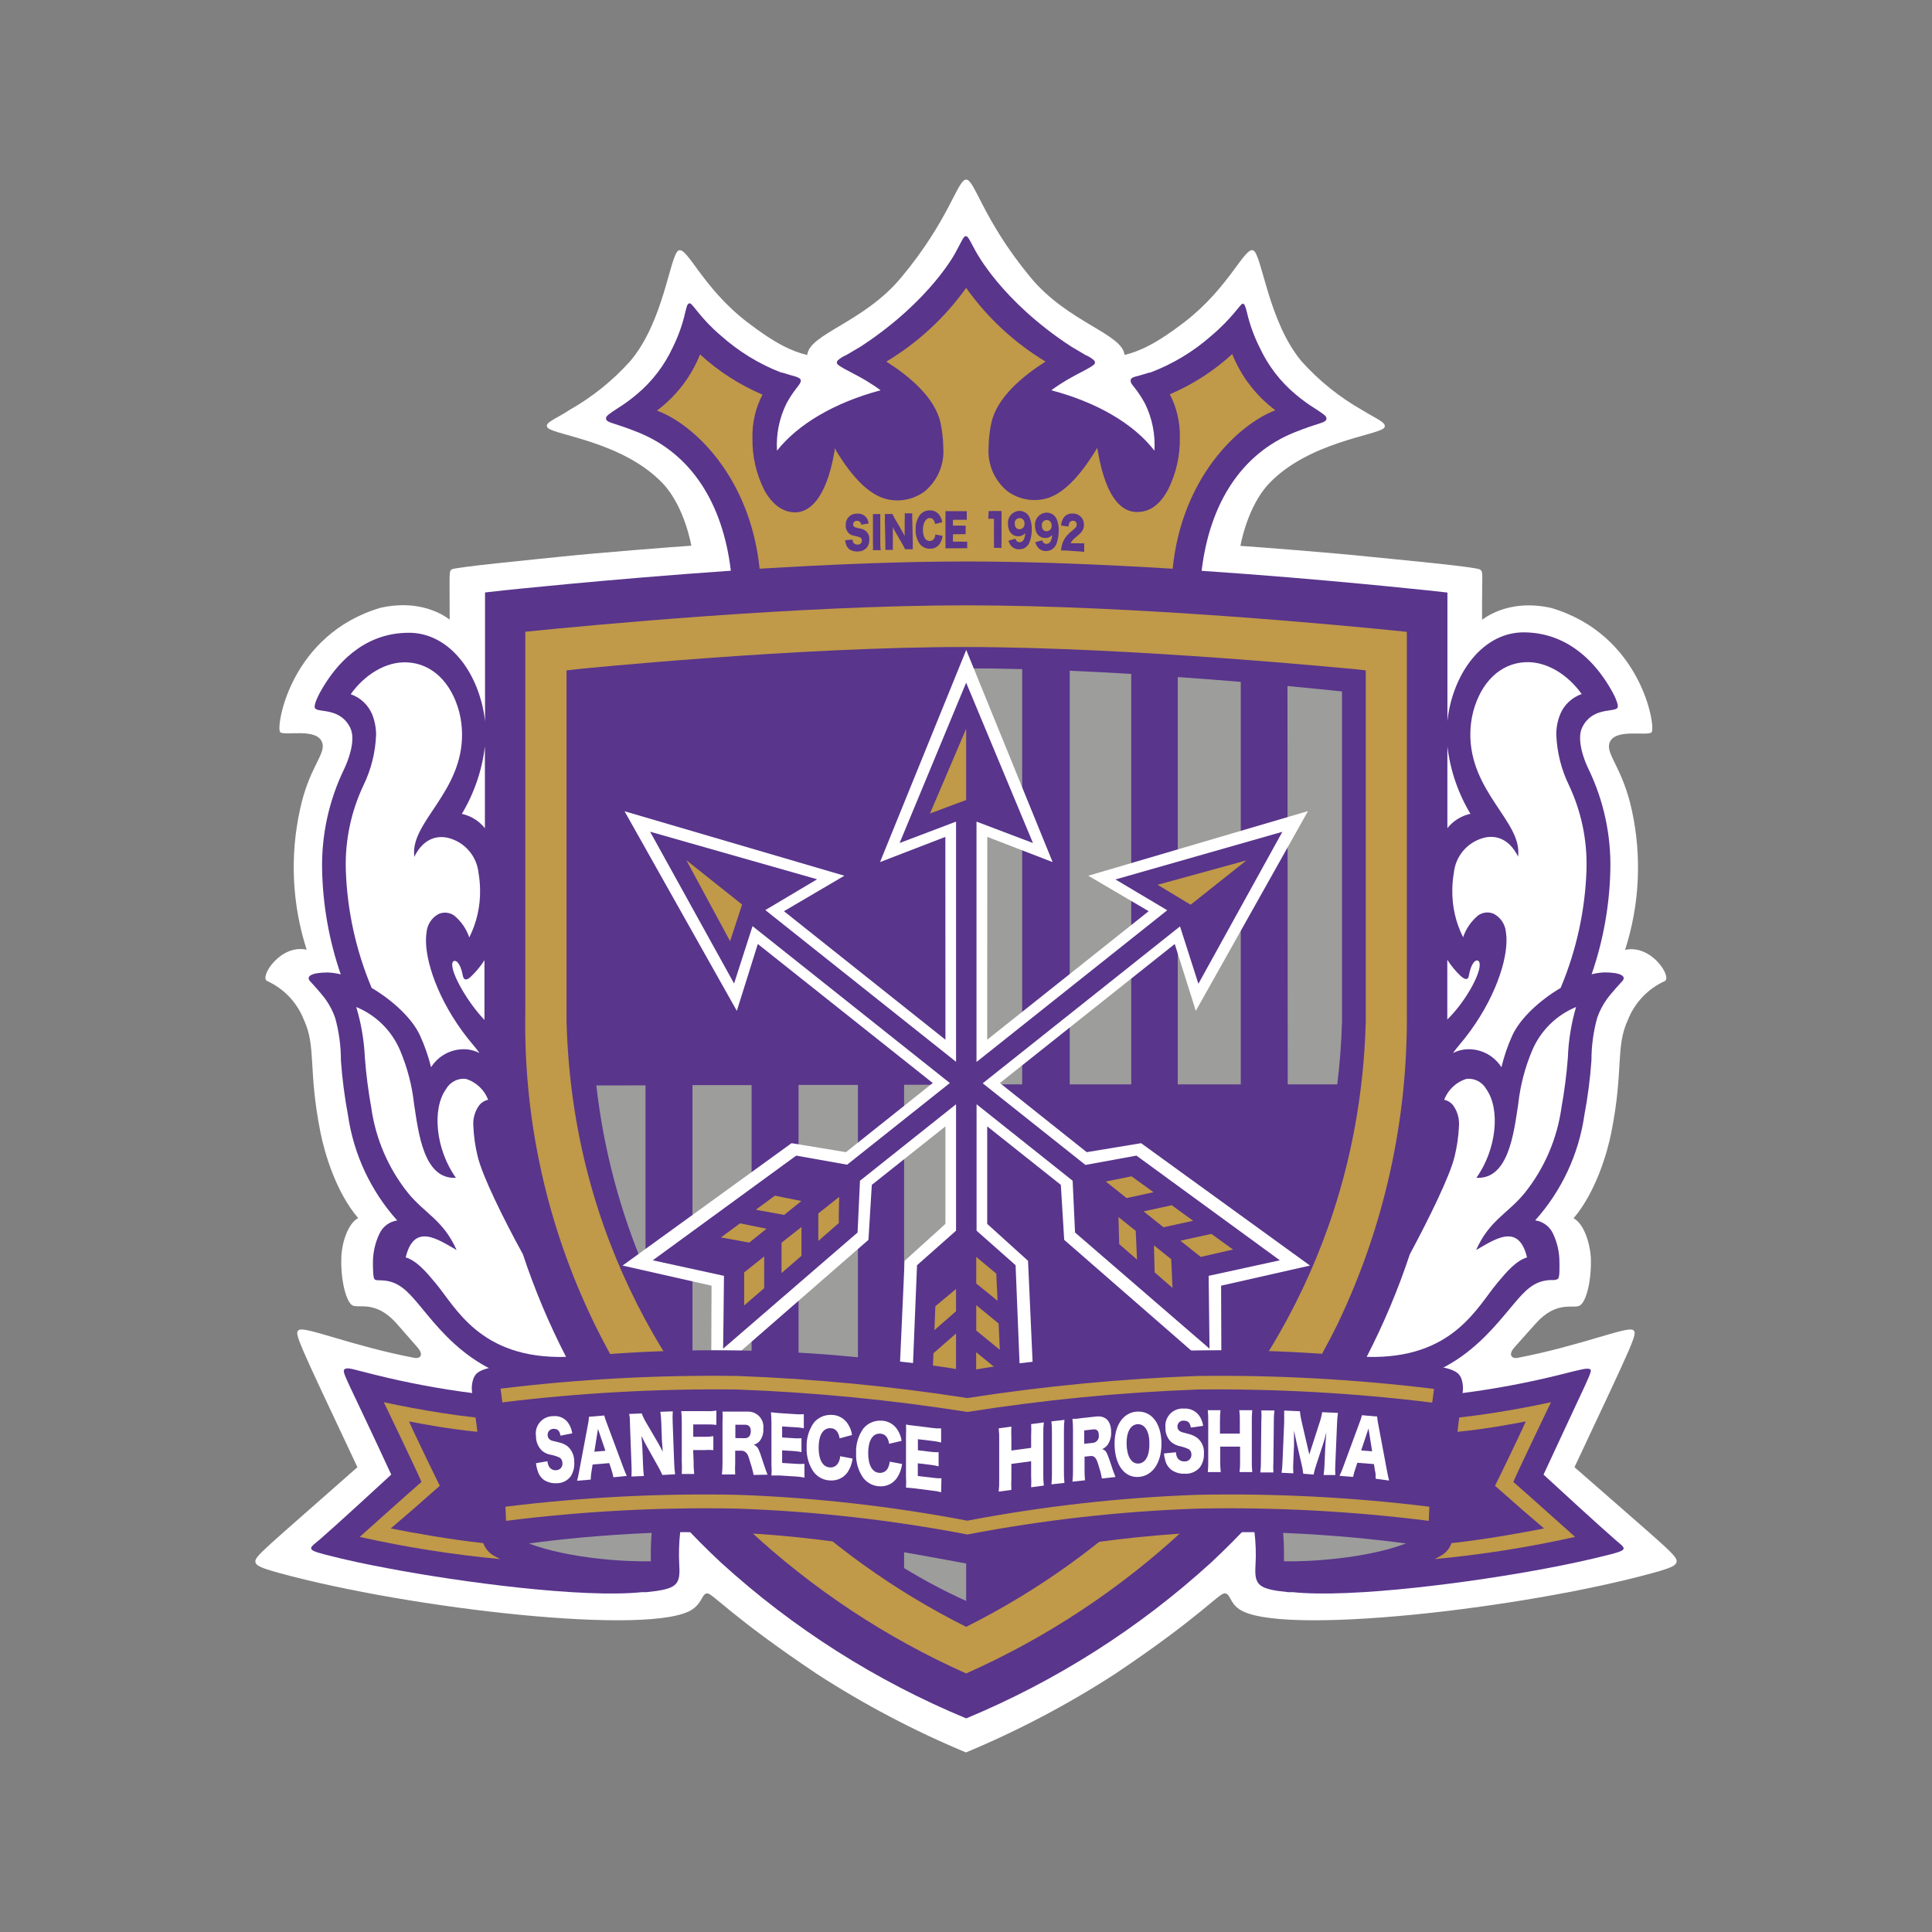 <?xml version="1.0" encoding="utf-8"?>
<!-- Generator: Adobe Illustrator 26.3.1, SVG Export Plug-In . SVG Version: 6.00 Build 0)  -->
<svg version="1.1" id="Layer_1" xmlns="http://www.w3.org/2000/svg" xmlns:xlink="http://www.w3.org/1999/xlink" x="0px" y="0px"
	 viewBox="0 0 167 167" style="enable-background:new 0 0 167 167;" xml:space="preserve">
<rect x="0" y="0" width="167" height="167" fill="#808080" stroke="none"/>
<style type="text/css">
	.st0{fill:#FFFFFF;}
	.st1{fill:#C09949;}
	.st2{fill:#164194;}
	.st3{fill:#E4003A;}
	.st4{fill:#D20A11;}
	.st5{fill:#03506B;}
	.st6{fill:#59358C;}
	.st7{fill:#9D9D9C;}
	.st8{fill-rule:evenodd;clip-rule:evenodd;fill:#FFFFFF;}
	.st9{fill-rule:evenodd;clip-rule:evenodd;fill:#1F211D;}
	.st10{fill-rule:evenodd;clip-rule:evenodd;fill:#BEB1AA;}
	.st11{fill-rule:evenodd;clip-rule:evenodd;fill:#B7183F;}
	.st12{fill:none;stroke:#000000;stroke-width:0.872;stroke-miterlimit:1.325;}
	.st13{fill:#2F3289;}
	.st14{fill:#B49242;}
	.st15{fill:#DC0960;}
	.st16{fill:#E4032E;}
	.st17{fill:#FFCC00;}
	.st18{fill:#A40931;}
	.st19{fill:#0D0802;}
	.st20{fill:#AA845A;}
	.st21{fill:#D51317;}
	.st22{fill:#F39200;}
	.st23{fill:#005D9F;}
	.st24{fill:#76B82A;}
	.st25{fill:#00A7E7;}
	.st26{fill:#FFED00;}
	.st27{fill:#D51130;}
	.st28{fill:#009FE3;}
	.st29{fill:#14387F;}
	.st30{fill:#F07E26;}
	.st31{fill:#003287;}
	.st32{fill:#C0AE72;}
	.st33{fill:#750069;}
	.st34{fill:#E6002D;}
	.st35{fill:#E84E0F;}
	.st36{fill:#0092AE;}
	.st37{fill:#0B2355;}
	.st38{fill:#D39E46;}
	.st39{fill:#27348B;}
	.st40{fill:#28348A;}
	.st41{fill:#3EA3DC;}
	.st42{fill:#C09C71;}
	.st43{fill:#C1AD76;}
	.st44{fill:#E73137;}
	.st45{fill:#009E59;}
	.st46{fill:#FFE100;}
	.st47{fill:#0078BF;}
	.st48{fill:#EA5599;}
	.st49{fill:#009DCC;}
</style>
<g id="layer1_00000145049519004267451280000004529667704289270431_" transform="translate(-64.87,-79.564)">
	<path id="path231974" class="st0" d="M148.383,95.087c0.746,0,1.447,3.476,5.558,8.445
		c3.23,3.909,7.96,4.879,8.132,6.714c1.283-0.313,2.723-0.947,5.222-2.872
		c3.849-2.984,5.162-6.505,5.908-6.162c0.746,0.343,1.291,6.17,4.193,9.609
		c1.504,1.669,3.267,3.085,5.222,4.193c1.201,0.746,2.238,1.119,1.887,1.544
		c-0.582,0.634-6.513,1.201-9.937,4.797c-1.902,1.999-2.477,5.394-2.477,5.394
		c1.283,0.082,7.96,0.597,11.19,0.94c2.238,0.231,9.236,0.873,9.534,1.112
		c0.298,0.239,0.142,0.276,0.164,4.334c0,0.045,2.119-1.88,5.968-1.022
		c7.759,2.283,9.042,10.153,8.699,10.728c-0.254,0.425-3.335-0.425-3.678,1.03
		c-0.224,0.947,1.164,2.156,1.94,5.647c0.894,4.029,0.698,8.224-0.567,12.153
		c2.283-0.507,4.096,2.38,3.424,2.701c-1.447,0.657-2.584,1.85-3.171,3.327
		c-1.112,2.395-0.351,4.305-1.455,9.81c-0.343,1.716-1.328,5.095-3.253,7.363
		c0.858,0.433,1.403,2.059,1.492,3.342c0.082,2.052-0.395,3.857-0.94,4.193
		c-0.545,0.336-1.992-0.492-3.827,1.567l-1.798,2.014
		c-0.686,0.746-0.172,1.029,0.201,0.955c5.498-1.052,9.489-2.768,10.019-2.41
		c0.41,0.276,0.209,0.634-5.065,11.854c8.102,7.11,8.952,7.684,8.818,8.206
		c-0.067,0.284-0.366,0.477-2.059,0.94c-11.243,3.089-32.34,5.506-35.742,3.126
		c-0.858-0.597-0.746-1.35-1.253-1.365c-0.507-0.016-2.059,1.992-9.474,6.96
		c-4.085,2.645-8.399,4.917-12.891,6.789c-4.492-1.872-8.806-4.144-12.891-6.789
		c-7.415-4.969-9.019-6.975-9.474-6.96c-0.455,0.016-0.395,0.746-1.253,1.365
		c-3.402,2.38-24.499-0.037-35.742-3.126c-1.693-0.463-1.992-0.656-2.059-0.94
		c-0.104-0.492,0.746-1.067,8.818-8.206c-5.274-11.19-5.476-11.578-5.065-11.854
		c0.53-0.358,4.521,1.358,10.019,2.41c0.373,0.075,0.888-0.187,0.201-0.955
		l-1.776-2.029c-1.835-2.059-3.312-1.253-3.827-1.567
		c-0.515-0.313-1.022-2.141-0.94-4.193c0.052-1.283,0.597-2.909,1.455-3.342
		c-1.925-2.238-2.909-5.647-3.253-7.363c-1.104-5.506-0.343-7.415-1.455-9.81
		c-0.587-1.477-1.723-2.67-3.171-3.327c-0.671-0.321,1.141-3.208,3.424-2.701
		c-1.265-3.929-1.461-8.123-0.567-12.153c0.746-3.491,2.163-4.7,1.94-5.647
		c-0.343-1.492-3.424-0.604-3.678-1.03c-0.343-0.574,0.94-8.445,8.699-10.728
		c3.879-0.858,5.968,1.067,5.968,1.022c0-4.058-0.075-4.133,0.164-4.334
		c0.239-0.201,7.318-0.88,9.534-1.112c3.253-0.343,9.93-0.858,11.19-0.94
		c0,0-0.574-3.394-2.477-5.394c-3.424-3.596-9.355-4.163-9.937-4.797
		c-0.38-0.425,0.686-0.746,1.887-1.544c1.955-1.108,3.718-2.523,5.222-4.193
		c2.939-3.424,3.454-9.191,4.193-9.586c0.739-0.395,2.059,3.193,5.908,6.162
		c2.499,1.925,3.939,2.559,5.222,2.872c0.172-1.843,4.901-2.812,8.132-6.714
		c4.155-4.976,4.857-8.452,5.603-8.452H148.383z"/>
	<path id="path231976" class="st6" d="M148.383,228.102c7.786-3.236,14.952-7.797,21.18-13.481
		c4.894-4.556,9.056-9.841,12.339-15.666h0.246
		c7.788,1.112,11.668-4.476,13.6-6.714c0.977-1.156,1.723-1.947,3.081-2.029
		c0.515,0,0.507,0,0.694-0.097s0.142-1.074,0.142-1.417
		c0.007-0.864-0.182-1.718-0.552-2.499c-0.287-0.62-0.868-1.053-1.544-1.149
		c2.283-2.546,3.763-5.71,4.252-9.094c0.294-1.564,0.498-3.143,0.612-4.73
		c-0.002-1.248,0.166-2.49,0.5-3.693c0.196-0.56,0.47-1.09,0.813-1.574
		c0.351-0.507,1.358-1.596,1.358-1.596c0.366-0.395-0.104-0.746-1.537-0.746
		c-0.378,0.014-0.753,0.069-1.119,0.164c1.01-2.921,1.557-5.982,1.619-9.072
		c0.061-2.992-0.583-5.957-1.88-8.654c-0.38-0.746-1.067-2.574-0.552-3.618
		c0.865-1.768,2.745-1.291,3.036-1.679c0.172-0.239-0.246-1.149-0.858-2.111
		c-0.828-1.306-3.066-4.409-7.236-4.424c-2.939,0-5.349,2.462-6.296,6.02
		c-0.14,0.539-0.24,1.087-0.298,1.641v-11.101l-1.679-0.186
		c-0.134,0-8.848-0.97-19.568-1.693c0.709-5.923,3.506-10.116,7.953-11.936
		c1.007-0.41,1.798-0.657,1.798-0.657c0.746-0.246,1.074-0.306,1.037-0.612
		c0-0.164-0.269-0.358-0.947-0.798c-0.604-0.376-1.18-0.794-1.723-1.253
		c-1.321-1.105-2.381-2.488-3.103-4.051c-0.485-0.962-0.853-1.979-1.097-3.029
		c-0.127-0.492-0.201-0.798-0.395-0.746c-0.194,0.052-0.91,1.268-2.678,2.76
		c-1.555,1.374-3.347,2.453-5.289,3.186h-0.075l-0.821,0.246
		c-0.515,0.127-0.798,0.201-0.798,0.433c0,0.231,0.127,0.351,0.343,0.627
		c0.34,0.433,0.642,0.895,0.903,1.38c0.619,1.262,0.899,2.663,0.813,4.066
		c-1.776-2.313-4.954-4.178-8.915-5.222c0.44-0.328,0.873-0.604,1.253-0.836
		c1.268-0.746,2.425-1.223,2.514-1.492c0.02-0.087-0.002-0.178-0.06-0.246
		c-0.219-0.2-0.471-0.359-0.746-0.47l-1.261-0.746
		c-6.073-3.976-8.206-8.206-8.251-8.251c-0.477-0.88-0.634-1.268-0.828-1.283
		c-0.194-0.015-0.351,0.403-0.828,1.283c0,0.037-2.178,4.275-8.251,8.251
		l-1.261,0.746c-0.275,0.111-0.527,0.27-0.746,0.47
		c-0.057,0.068-0.08,0.159-0.06,0.246c0.09,0.269,1.246,0.746,2.514,1.492
		c0.38,0.231,0.813,0.507,1.253,0.836c-3.961,1.059-7.139,2.924-8.952,5.222
		c-0.086-1.403,0.194-2.804,0.813-4.066c0.261-0.485,0.563-0.947,0.903-1.38
		c0.216-0.276,0.351-0.448,0.343-0.627c-0.007-0.179-0.283-0.306-0.798-0.433
		l-0.821-0.246h-0.075c-1.913-0.741-3.677-1.82-5.207-3.186
		c-1.768-1.492-2.447-2.783-2.686-2.798c-0.239-0.015-0.269,0.291-0.395,0.746
		c-0.238,1.062-0.604,2.092-1.089,3.066c-0.721,1.559-1.779,2.94-3.096,4.043
		c-0.543,0.459-1.119,0.878-1.723,1.253c-0.679,0.44-0.933,0.634-0.947,0.798
		c-0.037,0.306,0.306,0.366,1.037,0.612c0,0,0.791,0.246,1.798,0.657
		c4.476,1.828,7.244,6.02,7.953,11.936c-10.72,0.746-19.397,1.679-19.568,1.693
		l-1.679,0.187v11.146c-0.058-0.554-0.158-1.102-0.298-1.641
		c-0.947-3.559-3.357-6.035-6.296-6.02c-4.17,0-6.408,3.118-7.236,4.424
		c-0.612,0.962-1.03,1.873-0.858,2.111c0.291,0.388,2.171-0.09,3.036,1.679
		c0.515,1.044-0.172,2.835-0.552,3.618c-1.297,2.697-1.941,5.662-1.88,8.654
		c0.063,3.079,0.607,6.13,1.611,9.042c-0.366-0.095-0.741-0.15-1.119-0.164
		c-1.432,0-1.902,0.343-1.537,0.746c0,0,1.007,1.089,1.358,1.596
		c0.343,0.484,0.617,1.014,0.813,1.574c0.334,1.203,0.502,2.445,0.5,3.693
		c0.113,1.587,0.318,3.166,0.612,4.73c0.49,3.384,1.969,6.548,4.252,9.094
		c-0.681,0.101-1.264,0.543-1.544,1.171c-0.37,0.781-0.559,1.635-0.552,2.499
		c0,0.343,0,1.306,0.142,1.417c0.142,0.112,0.179,0.067,0.694,0.097
		c1.358,0.082,2.104,0.873,3.081,2.029c1.932,2.283,5.811,7.848,13.6,6.714
		h0.246c3.283,5.826,7.445,11.11,12.339,15.666
		c6.23,5.673,13.396,10.224,21.18,13.451L148.383,228.102z M106.785,144.085v7.072
		c-0.49-0.617-1.173-1.05-1.94-1.231h-0.06
		c1.071-1.784,1.752-3.775,1.999-5.841H106.785z M104.024,162.691
		c0.254-0.246,0.664,0.164,0.85,1.201c0.09,0.463,0.388,0.418,0.746,0.045
		c0.429-0.411,0.807-0.872,1.126-1.373v4.476c0,0.231,0,0.455,0,0.686
		c-1.596-1.664-3.126-4.469-2.723-5.036V162.691z M191.98,149.919h-0.06
		c-0.766,0.181-1.45,0.614-1.94,1.231v-7.065
		c0.248,2.064,0.929,4.052,1.999,5.834H191.98z M189.973,167.689
		c0-0.231,0-0.455,0-0.686v-4.476c0.319,0.501,0.698,0.962,1.126,1.373
		c0.395,0.373,0.694,0.418,0.746-0.045c0.186-1.037,0.597-1.447,0.85-1.201
		c0.448,0.604-1.044,3.409-2.723,5.036V167.689z"/>
	<path id="path231978" class="st1" d="M148.383,104.449c1.827,2.571,4.163,4.74,6.863,6.371
		c-1.932,1.223-4.23,3.096-4.692,5.334c-0.145,0.682-0.222,1.377-0.231,2.074
		c-0.108,1.447,0.493,2.857,1.611,3.782c0.946,0.7,2.154,0.943,3.297,0.664
		c1.395-0.343,2.812-1.693,4.334-4.148l0.149-0.269
		c0,0.119,0.037,0.216,0.037,0.224c0.746,4.424,2.238,5.349,3.402,5.341
		c1.164-0.007,1.992-0.671,2.678-1.925c0.696-1.388,1.047-2.924,1.022-4.476
		c0.036-1.311-0.262-2.61-0.865-3.775c1.982-0.846,3.805-2.021,5.394-3.476
		c0.773,1.931,2.064,3.611,3.73,4.857c-3.126,1.186-8.079,5.737-8.878,13.697
		c-5.834-0.358-12.153-0.627-17.852-0.627c-5.7,0-12.018,0.269-17.852,0.627
		c-0.828-7.982-5.752-12.533-8.878-13.667c1.666-1.245,2.957-2.926,3.73-4.857
		c1.588,1.455,3.412,2.631,5.394,3.476c-0.604,1.165-0.902,2.464-0.865,3.775
		c-0.025,1.553,0.326,3.088,1.022,4.476c0.686,1.253,1.611,1.925,2.678,1.925
		s2.656-0.918,3.402-5.341c0,0,0-0.104,0-0.224l0.149,0.269
		c1.492,2.454,2.939,3.805,4.334,4.148c1.143,0.279,2.351,0.036,3.297-0.664
		c1.128-0.931,1.729-2.354,1.611-3.812c-0.009-0.697-0.086-1.392-0.231-2.074
		c-0.463-2.238-2.76-4.111-4.692-5.334c2.713-1.627,5.063-3.796,6.901-6.371
		L148.383,104.449z"/>
	<path id="path231980" class="st6" d="M138.558,126.203c0.005,0.097,0.033,0.192,0.082,0.276
		c0.084,0.111,0.22,0.17,0.358,0.157c0.184,0.021,0.35-0.112,0.371-0.296
		c0.002-0.018,0.003-0.037,0.002-0.055c0.003-0.104-0.048-0.203-0.134-0.261
		c-0.151-0.056-0.305-0.101-0.463-0.134c-0.178-0.023-0.347-0.089-0.492-0.194
		c-0.214-0.187-0.327-0.463-0.306-0.746c-0.033-0.51,0.353-0.95,0.863-0.984
		c0.033-0.002,0.067-0.003,0.1-0.001c0.338-0.04,0.669,0.113,0.858,0.395
		c0.081,0.138,0.134,0.29,0.157,0.448l-0.642,0.112
		c-0.045-0.246-0.157-0.343-0.388-0.336c-0.169-0.004-0.309,0.129-0.313,0.298
		c-0,0.005-0,0.01,0,0.015c-0.003,0.099,0.052,0.19,0.142,0.231
		c0.137,0.052,0.28,0.09,0.425,0.112c0.178,0.023,0.347,0.09,0.492,0.194
		c0.233,0.175,0.362,0.455,0.343,0.746c0.015,0.25-0.056,0.498-0.201,0.701
		c-0.2,0.23-0.493,0.359-0.798,0.351c-0.237,0.019-0.474-0.035-0.679-0.157
		c-0.164-0.108-0.283-0.273-0.336-0.463c-0.037-0.114-0.062-0.231-0.075-0.351
		L138.558,126.203z"/>
	<path id="path231982" class="st6" d="M140.96,123.995c0,0.157,0,0.283,0,0.56v2.007
		c0.001,0.187,0.014,0.374,0.037,0.56h-0.671c0.013-0.184,0.013-0.368,0-0.552
		v-2.014c0-0.276,0-0.388,0-0.552L140.96,123.995z"/>
	<path id="path231984" class="st6" d="M142.84,125.465c0.09,0.157,0.149,0.276,0.231,0.433
		c-0.012-0.184-0.012-0.368,0-0.552v-0.85c0.014-0.186,0.014-0.373,0-0.56h0.656
		c-0.012,0.189-0.012,0.378,0,0.567l0.045,1.977c-0.009,0.186-0.009,0.373,0,0.56
		h-0.664c-0.074-0.158-0.156-0.313-0.246-0.463l-0.582-1.007
		c-0.088-0.143-0.165-0.293-0.231-0.448c0,0.164,0,0.373,0,0.552v0.836
		c-0.01,0.194-0.01,0.388,0,0.582h-0.649c0-0.142,0-0.306,0-0.582l-0.045-1.962
		c0.013-0.184,0.013-0.368,0-0.552h0.664c0.062,0.159,0.139,0.311,0.231,0.455
		L142.84,125.465z"/>
	<path id="path231986" class="st6" d="M145.697,124.86c-0.06-0.351-0.216-0.522-0.477-0.522
		c-0.261,0-0.574,0.366-0.574,1s0.224,0.992,0.589,0.992
		c0.167,0.003,0.321-0.09,0.395-0.239c0.057-0.1,0.087-0.213,0.09-0.328
		l0.627,0.119c-0.032,0.25-0.118,0.489-0.254,0.701
		c-0.19,0.27-0.505,0.425-0.836,0.41c-0.346,0.012-0.676-0.144-0.888-0.418
		c-0.248-0.364-0.371-0.799-0.351-1.238c-0.022-0.449,0.106-0.893,0.366-1.261
		c0.21-0.256,0.526-0.402,0.858-0.395c0.366-0.013,0.709,0.18,0.888,0.5
		c0.095,0.16,0.159,0.338,0.187,0.522L145.697,124.86z"/>
	<path id="path231988" class="st6" d="M148.472,126.957c-0.164-0.016-0.329-0.016-0.492,0h-0.947
		c-0.224,0-0.313,0-0.44,0c0.013-0.186,0.013-0.373,0-0.56v-2.096
		c0.012-0.184,0.012-0.368,0-0.552h1.395c0.149,0.009,0.299,0.009,0.448,0v0.746
		c-0.149-0.009-0.299-0.009-0.448,0h-0.746v0.5h0.649
		c0.149,0.012,0.299,0.012,0.448,0v0.746c-0.149-0.013-0.299-0.013-0.448,0h-0.649
		v0.642h0.746c0.161,0.014,0.324,0.014,0.485,0V126.957z"/>
	<path id="path231990" class="st6" d="M150.33,123.734c0.121,0.013,0.244,0.013,0.366,0h0.38
		c0.122,0.01,0.244,0.01,0.366,0c0,0.201,0,0.366,0,0.612v1.999
		c-0.012,0.191-0.012,0.383,0,0.574h-0.656c0.013-0.191,0.013-0.383,0-0.574v-1.94
		h-0.127h-0.366L150.33,123.734z"/>
	<path id="path231992" class="st6" d="M152.643,126.129c0.018,0.058,0.043,0.113,0.075,0.164
		c0.066,0.091,0.172,0.144,0.283,0.142c0.17-0.004,0.32-0.11,0.38-0.269
		c0.071-0.165,0.106-0.343,0.104-0.522c-0.145,0.179-0.366,0.281-0.597,0.276
		c-0.537,0-0.888-0.41-0.888-1.052c-0.066-0.561,0.335-1.069,0.896-1.135
		c0.035-0.004,0.069-0.006,0.104-0.007c0.376-0.001,0.716,0.222,0.865,0.567
		c0.135,0.326,0.199,0.677,0.187,1.03c0.007,0.363-0.051,0.724-0.172,1.067
		c-0.087,0.253-0.269,0.462-0.507,0.582c-0.129,0.048-0.265,0.073-0.403,0.075
		c-0.263,0.009-0.516-0.098-0.694-0.291c-0.108-0.134-0.187-0.289-0.231-0.455
		L152.643,126.129z M153.426,124.83c0.031-0.233-0.133-0.447-0.365-0.478
		c-0.233-0.031-0.447,0.132-0.478,0.365c-0.005,0.037-0.005,0.075,0,0.112
		c0,0.291,0.164,0.485,0.41,0.485c0.243-0.003,0.438-0.202,0.435-0.445
		C153.428,124.857,153.427,124.844,153.426,124.83z"/>
	<path id="path231994" class="st6" d="M154.963,126.263c0.011,0.061,0.034,0.119,0.067,0.172
		c0.066,0.091,0.172,0.144,0.284,0.142c0.171,0.002,0.326-0.102,0.388-0.261
		c0.071-0.163,0.109-0.338,0.112-0.515c-0.144,0.184-0.372,0.283-0.604,0.261
		c-0.537,0-0.88-0.425-0.873-1.067c-0.049-0.566,0.37-1.066,0.936-1.115
		c0.029-0.002,0.057-0.004,0.086-0.004c0.377,0.003,0.716,0.232,0.858,0.582
		c0.13,0.327,0.186,0.678,0.164,1.03c-0.001,0.364-0.064,0.724-0.186,1.067
		c-0.092,0.251-0.28,0.455-0.522,0.567c-0.129,0.048-0.265,0.073-0.403,0.075
		c-0.264,0.002-0.515-0.113-0.686-0.313c-0.106-0.134-0.182-0.289-0.224-0.455
		L154.963,126.263z M155.768,124.995c0.031-0.233-0.133-0.447-0.365-0.478
		c-0.233-0.031-0.447,0.133-0.478,0.365c-0.005,0.037-0.005,0.075,0,0.112
		c0,0.291,0.149,0.485,0.395,0.492c0.243,0.006,0.445-0.186,0.451-0.429
		C155.772,125.036,155.771,125.015,155.768,124.995z"/>
	<path id="path231996" class="st6" d="M157.044,127.151c-0.152-0.008-0.303-0.008-0.455,0
		c0.009-0.151,0.031-0.301,0.067-0.448c0.074-0.31,0.222-0.597,0.433-0.836
		c0.16-0.181,0.338-0.346,0.53-0.492c0.261-0.209,0.321-0.306,0.321-0.485
		c0.004-0.169-0.129-0.309-0.298-0.314c-0.008-0-0.015-0-0.023,0
		c-0.132-0.012-0.257,0.059-0.313,0.179c-0.045,0.101-0.07,0.21-0.075,0.321
		l-0.642-0.082c0.012-0.239,0.087-0.47,0.216-0.671
		c0.18-0.258,0.486-0.398,0.798-0.366c0.36-0.013,0.695,0.185,0.858,0.507
		c0.069,0.139,0.105,0.292,0.104,0.448c0.009,0.262-0.091,0.516-0.276,0.701
		c-0.136,0.14-0.281,0.272-0.433,0.395c-0.188,0.133-0.342,0.31-0.448,0.515
		h0.701c0.159,0.012,0.319,0.012,0.477,0v0.746
		c-0.168-0.024-0.338-0.039-0.507-0.045L157.044,127.151z"/>
	<path id="path231998" class="st0" d="M94.759,154.686c0.108,3.533,0.867,7.015,2.238,10.273
		c1.805,1.067,3.499,2.626,4.178,4.111c0.404,0.883,0.724,1.802,0.955,2.745
		c0.683-1.081,1.922-1.677,3.193-1.537c0.345,0.047,0.68,0.15,0.992,0.306
		c-0.179-0.246-0.358-0.477-0.537-0.686c-2.745-3.223-4.073-6.834-4.088-9.012
		c-0.003-0.25,0.014-0.499,0.052-0.746c0.06-0.667,0.453-1.259,1.044-1.574
		c0.444-0.193,0.956-0.139,1.35,0.142c0.599,0.497,1.049,1.15,1.298,1.887
		c0.636-1.268,0.956-2.67,0.933-4.088c-0.004-0.5-0.049-0.999-0.134-1.492
		c-0.146-1.404-1.124-2.582-2.477-2.984c-0.962-0.291-2.238-0.104-3.081,1.604
		v-0.119c-0.313-2.917,4.215-5.506,4.133-10.579
		c-0.01-0.622-0.092-1.24-0.246-1.843c-0.686-2.566-2.35-4.163-4.476-4.275
		c-1.873-0.104-3.73,1.097-4.901,2.753c0.834,0.288,1.507,0.917,1.85,1.731
		c0.231,0.574,0.348,1.187,0.343,1.805c-0.061,1.504-0.431,2.98-1.089,4.334
		c-1.07,2.262-1.594,4.743-1.529,7.244L94.759,154.686z"/>
	<path id="path232000" class="st0" d="M106.158,179.514c-0.21-0.856-0.335-1.73-0.373-2.611
		c-0.049-0.628,0.122-1.253,0.485-1.768c0.193-0.259,0.474-0.44,0.791-0.507
		c-0.329-0.876-1.05-1.547-1.947-1.813c-0.692-0.062-1.355,0.289-1.693,0.895
		c-1.231,1.723-0.888,5.222,0.858,7.662c-2.798,0.157-3.238-3.917-3.618-6.378
		c-0.176-1.603-0.585-3.171-1.216-4.655c-0.723-1.691-2.081-3.031-3.782-3.73
		c0.431,1.428,0.681,2.904,0.746,4.394c0.112,1.441,0.296,2.875,0.552,4.297
		c0.377,2.706,1.477,5.26,3.186,7.393c1.447,1.776,3.036,2.328,4.193,4.924
		c-1.604-0.91-3.67-2.402-4.402,0.634c0.933,0.283,1.746,1.223,2.529,2.163
		c1.776,2.089,3.842,6.647,11.332,6.438c-1.472-2.855-2.719-5.821-3.73-8.87
		c-1.723-3.141-3.529-6.819-3.909-8.467V179.514z"/>
	<path id="path232002" class="st0" d="M202.007,154.686c-0.108,3.533-0.867,7.015-2.238,10.273
		c-1.805,1.067-3.499,2.626-4.178,4.111c-0.399,0.883-0.714,1.803-0.94,2.745
		c-0.683-1.081-1.922-1.677-3.193-1.537c-0.345,0.047-0.68,0.15-0.992,0.306
		c0.179-0.246,0.358-0.477,0.537-0.686c2.745-3.223,4.073-6.834,4.088-9.012
		c0.003-0.25-0.014-0.499-0.052-0.746c-0.057-0.674-0.453-1.273-1.052-1.589
		c-0.444-0.193-0.956-0.139-1.35,0.142c-0.599,0.497-1.049,1.15-1.298,1.887
		c-0.636-1.268-0.956-2.67-0.933-4.088c0.004-0.5,0.049-0.999,0.134-1.492
		c0.146-1.404,1.124-2.582,2.477-2.984c0.962-0.291,2.238-0.104,3.081,1.604
		v-0.119c0.313-2.917-4.215-5.506-4.133-10.579
		c0.01-0.622,0.092-1.24,0.246-1.843c0.686-2.566,2.35-4.163,4.476-4.275
		c1.872-0.104,3.73,1.097,4.901,2.753c-0.834,0.288-1.507,0.917-1.85,1.731
		c-0.235,0.573-0.351,1.187-0.343,1.805c0.061,1.504,0.431,2.98,1.089,4.334
		c1.07,2.267,1.591,4.753,1.522,7.259V154.686z"/>
	<path id="path232004" class="st0" d="M190.608,179.514c0.21-0.856,0.335-1.73,0.373-2.611
		c0.049-0.628-0.122-1.253-0.485-1.768c-0.193-0.259-0.474-0.44-0.791-0.507
		c0.329-0.876,1.05-1.547,1.947-1.813c0.692-0.062,1.355,0.289,1.693,0.895
		c1.231,1.723,0.888,5.222-0.858,7.662c2.798,0.157,3.238-3.917,3.618-6.378
		c0.176-1.603,0.585-3.171,1.216-4.655c0.723-1.691,2.081-3.031,3.782-3.73
		c-0.418,1.43-0.656,2.906-0.709,4.394c-0.112,1.441-0.296,2.875-0.552,4.297
		c-0.377,2.706-1.477,5.26-3.186,7.393c-1.447,1.776-3.036,2.328-4.193,4.924
		c1.604-0.91,3.67-2.402,4.402,0.634c-0.933,0.283-1.746,1.223-2.529,2.163
		c-1.776,2.089-3.842,6.647-11.332,6.438c1.472-2.855,2.719-5.821,3.73-8.87
		c1.686-3.141,3.491-6.819,3.872-8.467L190.608,179.514z"/>
	<path id="path232006" class="st1" d="M148.383,131.888c-14.458,0-32.579,1.723-38.107,2.283
		v32.825c-0.305,16.997,6.718,33.304,19.277,44.761
		c5.546,5.164,11.908,9.374,18.83,12.459c6.919-3.076,13.282-7.275,18.83-12.429
		c5.467-5.042,9.959-11.048,13.249-17.718c4.054-8.441,6.111-17.702,6.013-27.066
		v-32.825c-5.513-0.567-23.634-2.29-38.092-2.29H148.383z"/>
	<path id="path232008" class="st6" d="M182.021,137.408c-0.186,0-19.128-1.902-33.638-1.917
		c-14.51-0.016-33.452,1.895-33.638,1.917l-0.903,0.104v30.378
		c0.522,19.247,9.87,32.437,17.621,40.113
		c4.953,4.939,10.665,9.052,16.92,12.183c6.255-3.131,11.967-7.244,16.92-12.183
		c7.751-7.677,17.099-20.889,17.621-40.113v-30.378L182.021,137.408z"/>
	<path id="path232010" class="st7" d="M176.18,173.299h4.282
		c0.216-1.753,0.358-3.566,0.41-5.438v-28.528
		c-0.947-0.104-2.589-0.269-4.715-0.47L176.18,173.299z"/>
	<path id="path232012" class="st7" d="M166.675,138.087v35.212h5.446v-34.794
		C170.435,138.363,168.6,138.222,166.675,138.087z"/>
	<path id="path232014" class="st7" d="M116.416,173.389c0.624,5.524,2.057,10.925,4.252,16.032
		v-16.039L116.416,173.389z"/>
	<path id="path232016" class="st7" d="M139.028,173.344h-5.133v34.802
		c1.629,1.506,3.343,2.918,5.133,4.23V173.344z"/>
	<path id="path232018" class="st7" d="M157.335,173.299h5.319v-35.481
		c-1.746-0.104-3.536-0.201-5.319-0.276V173.299z"/>
	<path id="path232020" class="st7" d="M124.727,197.179c1.525,2.399,3.233,4.676,5.11,6.811
		v-30.632h-5.11V197.179z"/>
	<path id="path232022" class="st7" d="M148.383,173.299h4.842v-35.898
		c-1.619-0.045-3.29-0.067-4.842-0.067V173.299z"/>
	<path id="path232024" class="st7" d="M148.383,173.329h-5.364v41.777
		c1.727,1.058,3.518,2.007,5.364,2.842V173.329z"/>
	<polygon id="polygon232026" class="st0" points="158.939,155.261 164.161,158.327 150.203,169.435 
		150.211,151.904 155.858,154.082 148.39,135.745 140.938,154.082 146.585,151.904 
		146.592,169.435 132.634,158.327 137.856,155.261 118.855,149.688 128.561,166.943 
		130.374,161.162 145.496,173.18 137.991,179.156 133.291,178.38 118.684,188.958 
		126.375,190.697 126.345,198.582 139.938,186.735 140.229,181.983 146.592,176.925 
		146.592,185.355 143.064,188.548 142.251,206.557 148.398,201.626 154.545,206.557 
		153.732,188.548 150.203,185.355 150.203,176.925 156.567,181.983 156.858,186.735 
		170.45,198.582 170.42,190.697 178.104,188.958 163.505,178.38 158.805,179.156 
		151.3,173.18 166.414,161.162 168.234,166.943 177.933,149.673 	"/>
	<path id="path232028" class="st6" d="M163.102,179.454l-4.409,0.806l-8.878-7.057l17.054-13.563
		l1.589,4.961l7.259-13.137l-14.428,4.118l4.476,2.663l-16.487,13.115v-20.777
		l4.879,1.85l-5.774-13.861l-5.752,13.861l4.879-1.85v20.762l-16.487-13.115
		l4.476-2.663l-14.435-4.111l7.259,13.122l1.596-4.961l17.054,13.563l-8.878,7.057
		l-4.402-0.783l-12.399,9.049l6.155,1.343c0,1.059-0.075,6.296-0.075,6.296
		l11.623-10.041l0.209-4.476l8.303-6.61v10.929l-3.372,2.984l-0.627,15.346
		l4.886-3.984l4.879,3.984l-0.619-15.346l-3.372-2.984v-10.929l8.303,6.61
		l0.209,4.476l11.623,10.041c0,0-0.067-5.222-0.075-6.296l6.155-1.343
		L163.102,179.454z"/>
	<path id="path232030" class="st1" d="M148.383,142.556c-0.836,1.984-2.365,5.521-3.126,7.326
		c1.276-0.485,3.044-1.134,3.126-1.164V142.556z"/>
	<path id="path232032" class="st1" d="M145.555,196.538c-0.06,1.559-0.119,2.984-0.157,3.939
		l2.111-1.723v-3.924L145.555,196.538z"/>
	<path id="path232034" class="st1" d="M145.637,194.539l1.873-1.634v-1.925l-1.79,1.492
		c-0.022,0.649-0.052,1.35-0.082,2.066H145.637z"/>
	<path id="path232036" class="st1" d="M149.256,188.212v2.298l1.843,1.492
		c-0.06-1.238-0.097-2.149-0.112-2.35L149.256,188.212z"/>
	<path id="path232038" class="st1" d="M149.256,194.576l2.037,1.664
		c-0.037-0.746-0.075-1.537-0.104-2.275l-1.932-1.582L149.256,194.576z"/>
	<path id="path232040" class="st1" d="M149.248,198.701l2.238,1.783
		c0-0.582-0.067-1.388-0.104-2.298l-2.134-1.738L149.248,198.701z"/>
	<path id="path232042" class="st1" d="M172.614,153.933c-2.074,0.582-5.797,1.582-7.684,2.111
		l2.857,1.723L172.614,153.933z"/>
	<path id="path232044" class="st1" d="M130.202,184.132l2.447,0.448l1.492-1.201l-2.29-0.463
		L130.202,184.132z"/>
	<path id="path232046" class="st1" d="M127.188,186.526l2.447,0.448l1.492-1.201l-2.29-0.463
		L127.188,186.526z"/>
	<path id="path232048" class="st1" d="M137.409,183.02l-1.805,1.432v2.38l1.776-1.552
		c-0.022-0.351,0.007-1.35,0.03-2.26H137.409z"/>
	<path id="path232050" class="st1" d="M132.425,186.981v2.626l1.723-1.492v-2.492L132.425,186.981z
		"/>
	<path id="path232052" class="st1" d="M129.195,189.548v2.857l1.731-1.492v-2.745L129.195,189.548z"/>
	<path id="path232054" class="st1" d="M124.197,153.918c1.03,1.887,2.842,5.289,3.782,7.005
		c0.418-1.291,1.007-3.089,1.037-3.171L124.197,153.918z"/>
	<path id="path232056" class="st1" d="M163.154,188.444l-0.112-2.484l-1.492-1.194l0.06,2.335
		L163.154,188.444z"/>
	<path id="path232058" class="st1" d="M166.22,190.891l-0.112-2.484l-1.492-1.194l0.06,2.335
		L166.22,190.891z"/>
	<path id="path232060" class="st1" d="M160.453,181.692l1.798,1.432l2.328-0.507l-1.902-1.373
		L160.453,181.692z"/>
	<path id="path232062" class="st1" d="M165.437,185.646l2.566-0.56l-1.85-1.343l-2.432,0.53
		L165.437,185.646z"/>
	<path id="path232064" class="st1" d="M168.66,188.212l2.79-0.642
		c-0.477-0.336-1.126-0.813-1.865-1.35l-2.686,0.589L168.66,188.212z"/>
	<path id="path232066" class="st6" d="M204.461,212.63c-1.388-1.201-5.021-4.543-6.17-5.603
		c3.827-8.281,4.275-8.952,4.036-9.101c-0.239-0.149-0.746,0-2.626,0.47
		c-2.77,0.689-5.577,1.217-8.408,1.582c0.075-0.439,0.031-0.889-0.127-1.306
		c-0.172-0.351-0.403-0.865-2.902-1.104c-3.178-0.306-6.714-0.843-9.482-1.007
		c-6.274-0.42-12.57-0.373-18.837,0.142c-8.564,0.746-11.026,1.276-11.459,1.403
		c-0.425-0.127-2.887-0.649-11.451-1.403c-6.267-0.514-12.563-0.562-18.837-0.142
		c-2.738,0.164-6.304,0.701-9.482,1.007c-2.507,0.239-2.73,0.746-2.902,1.104
		c-0.158,0.416-0.202,0.867-0.127,1.306c-2.831-0.364-5.638-0.892-8.408-1.582
		c-1.865-0.448-2.342-0.686-2.626-0.47s0.209,0.821,4.036,9.101
		c-1.149,1.059-4.782,4.402-6.17,5.603c-0.895,0.746-1.238,0.865,0.351,1.283
		c1.88,0.492,3.73,0.88,5.588,1.223c6.192,1.179,16.756,2.589,21.911,2.052
		h0.388c2.611-0.269,2.939-0.589,2.827-2.365
		c-0.052-0.941-0.025-1.884,0.082-2.82c0.656,0,1.32,0,1.999,0
		c8.378-0.067,18.382,1.91,22.821,2.73c4.476-0.821,14.45-2.798,22.828-2.73
		c0.679,0,1.343,0,1.992,0c0.113,0.936,0.143,1.879,0.09,2.82
		c-0.112,1.776,0.216,2.096,2.82,2.365h0.395
		c5.155,0.537,15.711-0.873,21.911-2.052c1.835-0.343,3.73-0.746,5.588-1.223
		c1.589-0.418,1.246-0.507,0.351-1.283H204.461z"/>
	<path id="path232068" class="st7" d="M121.131,214.517c-0.019-0.819,0.003-1.638,0.067-2.454
		c-4.543,0.194-8.206,0.589-10.616,0.918c3.484,1.313,8.445,1.596,10.549,1.537
		V214.517z"/>
	<path id="path232070" class="st7" d="M175.851,214.517c0.019-0.819-0.003-1.638-0.067-2.454
		c4.543,0.194,8.206,0.589,10.616,0.918c-3.476,1.313-8.445,1.596-10.549,1.537
		L175.851,214.517z"/>
	<path id="path232072" class="st1" d="M98.049,200.775c0.097,0.201,2.984,6.207,3.253,6.886
		c-0.574,0.485-5.341,4.752-5.341,4.752c4.001,0.895,8.055,1.535,12.138,1.917
		l-0.485-0.261c-0.453-0.237-0.8-0.637-0.97-1.119
		c-2.984-0.328-6.02-0.88-7.997-1.268c3.596-3.081,1.671-1.455,4.237-3.685
		c0,0-2.022-4.118-2.656-5.565c1.253,0.239,3.491,0.664,5.901,0.895
		c-0.045-0.448-0.097-0.858-0.157-1.238c-3.939-0.425-7.923-1.32-7.923-1.32
		V200.775z"/>
	<path id="path232074" class="st1" d="M168.384,208.773c-6.68,0.237-13.331,0.985-19.896,2.238
		c-6.563-1.253-13.212-2.002-19.889-2.238c-6.695-0.135-13.392,0.209-20.038,1.029
		l0.052,1.223c6.618-0.836,13.287-1.19,19.956-1.059
		c6.688,0.229,13.347,0.977,19.919,2.238c6.572-1.26,13.231-2.008,19.919-2.238
		c6.671-0.131,13.343,0.223,19.964,1.059l0.052-1.223
		c-6.646-0.82-13.343-1.164-20.038-1.029H168.384z"/>
	<path id="path232076" class="st1" d="M168.384,198.5c-6.664,0.247-13.307,0.885-19.896,1.91
		c-6.587-1.025-13.228-1.663-19.889-1.91c-6.838-0.094-13.675,0.272-20.463,1.097
		l0.157,1.186c6.729-0.823,13.506-1.194,20.284-1.112
		c6.67,0.25,13.319,0.898,19.911,1.94c6.595-1.041,13.247-1.689,19.919-1.94
		c6.772-0.074,13.541,0.305,20.262,1.134l0.157-1.186
		c-6.781-0.831-13.61-1.205-20.441-1.119H168.384z"/>
	<path id="path232078" class="st1" d="M198.933,200.775c-0.097,0.201-2.984,6.207-3.253,6.886
		c0.574,0.485,5.341,4.752,5.341,4.752c-4.001,0.895-8.055,1.535-12.138,1.917
		l0.485-0.261c0.453-0.237,0.8-0.637,0.97-1.119
		c2.984-0.328,6.02-0.88,7.997-1.268c-3.596-3.081-1.671-1.455-4.237-3.685
		c0,0,2.022-4.118,2.656-5.565c-1.253,0.239-3.491,0.664-5.901,0.895
		c0.045-0.448,0.097-0.858,0.149-1.238c3.946-0.425,7.93-1.32,7.93-1.32
		L198.933,200.775z"/>
	<path id="path232080" class="st0" d="M146.219,208.549c-0.262-0.07-0.529-0.117-0.798-0.142
		l-1.492-0.187c-0.366-0.045-0.5-0.052-0.746-0.067
		c0.019-0.316,0.019-0.632,0-0.947v-3.551c0.016-0.318,0.016-0.637,0-0.955
		c0.201,0.037,0.336,0.06,0.746,0.104l1.544,0.194
		c0.247,0.033,0.497,0.046,0.746,0.037v1.216
		c-0.245-0.062-0.494-0.107-0.746-0.134l-1.261-0.149v0.955l1.044,0.127
		c0.247,0.033,0.497,0.048,0.746,0.045v1.216
		c-0.245-0.063-0.494-0.108-0.746-0.134l-1.052-0.127v1.097l1.253,0.149
		c0.262,0.039,0.526,0.056,0.791,0.052L146.219,208.549z"/>
	<path id="path232082" class="st0" d="M134.41,207.288c-0.246-0.053-0.495-0.085-0.746-0.097
		l-1.44-0.09c-0.343,0-0.47,0-0.671,0c0.022-0.315,0.022-0.632,0-0.947v-3.551
		c0.002-0.319-0.013-0.638-0.045-0.955c0.194,0,0.321,0.037,0.671,0.06
		l1.492,0.097c0.226,0.019,0.453,0.019,0.679,0v1.216
		c-0.223-0.048-0.451-0.076-0.679-0.082l-1.194-0.075v0.955l0.985,0.06
		c0.228,0.022,0.458,0.022,0.686,0v1.201c-0.226-0.048-0.456-0.078-0.686-0.09
		l-0.985-0.06v1.089l1.179,0.075c0.248,0.023,0.498,0.023,0.746,0L134.41,207.288z
		"/>
	<path id="path232084" class="st0" d="M124.824,205.848c-0.006,0.376,0.011,0.752,0.052,1.126
		h-1.074c0.02-0.37,0.02-0.741,0-1.112v-3.372
		c0.003-0.316-0.012-0.633-0.045-0.947c0.201,0,0.343,0,0.746,0h1.447
		c0.282,0.012,0.565-0.005,0.843-0.052v1.238
		c-0.277-0.036-0.556-0.048-0.836-0.037h-1.164v1.067h0.94
		c0.267,0.007,0.534-0.01,0.798-0.052v1.201c-0.268-0.019-0.537-0.019-0.806,0
		h-0.94L124.824,205.848z"/>
	<path id="path232086" class="st0" d="M130.008,207.057c-0.065-0.355-0.157-0.704-0.276-1.044
		c-0.164-0.574-0.224-0.746-0.358-0.865c-0.102-0.121-0.252-0.19-0.41-0.187
		h-0.545v1.067c-0.018,0.328-0.018,0.657,0,0.985h-1.149
		c0.038-0.324,0.055-0.651,0.052-0.977v-3.499c0.02-0.318,0.02-0.637,0-0.955
		h0.791h1.388c0.729-0.023,1.338,0.55,1.361,1.279
		c0.002,0.071-0.001,0.143-0.011,0.213c0.026,0.38-0.088,0.757-0.321,1.059
		c-0.137,0.15-0.313,0.261-0.507,0.321c0.269,0.104,0.388,0.261,0.56,0.746
		c0.075,0.209,0.149,0.433,0.38,1.141c0.06,0.187,0.119,0.351,0.254,0.694
		L130.008,207.057z M129.262,203.879c0.313,0,0.507-0.224,0.507-0.597
		c0-0.373-0.164-0.56-0.492-0.567h-0.843v1.156L129.262,203.879z"/>
	<path id="path232088" class="st0" d="M112.193,205.871c0.008,0.172,0.06,0.338,0.149,0.485
		c0.124,0.194,0.344,0.306,0.574,0.291c0.305,0.011,0.561-0.227,0.572-0.532
		c0.001-0.032-0-0.064-0.005-0.095c0.006-0.18-0.078-0.35-0.224-0.455
		c-0.238-0.111-0.488-0.194-0.746-0.246c-0.291-0.042-0.564-0.163-0.791-0.351
		c-0.339-0.331-0.528-0.787-0.522-1.261c-0.132-0.813,0.421-1.58,1.234-1.712
		c0.085-0.014,0.172-0.02,0.258-0.019c0.555-0.062,1.093,0.214,1.365,0.701
		c0.144,0.24,0.238,0.506,0.276,0.783l-1.015,0.201
		c-0.075-0.433-0.254-0.604-0.619-0.589c-0.28,0.007-0.501,0.241-0.494,0.521
		c0,0.008,0.001,0.016,0.001,0.024c-0,0.174,0.094,0.334,0.246,0.418
		c0.097,0.06,0.097,0.06,0.671,0.194c0.288,0.053,0.561,0.17,0.798,0.343
		c0.384,0.336,0.597,0.826,0.582,1.335c0.039,0.435-0.06,0.871-0.283,1.246
		c-0.288,0.399-0.754,0.631-1.246,0.619c-0.384,0.023-0.765-0.076-1.089-0.283
		c-0.273-0.205-0.468-0.497-0.552-0.828c-0.068-0.201-0.113-0.408-0.134-0.619
		L112.193,205.871z"/>
	<path id="path232090" class="st0" d="M117.893,207.258c-0.067-0.306-0.112-0.47-0.179-0.686
		l-0.179-0.537l-1.44,0.119l-0.09,0.56c-0.044,0.246-0.069,0.496-0.075,0.746
		l-1.179,0.097c0.06-0.201,0.09-0.358,0.179-0.813l0.746-3.969
		c0.057-0.245,0.092-0.495,0.104-0.746l1.32-0.112
		c0.062,0.234,0.14,0.463,0.231,0.686l1.41,3.79
		c0.127,0.336,0.231,0.597,0.306,0.746L117.893,207.258z M116.558,203.073
		l-0.313,1.977l0.955-0.082L116.558,203.073z"/>
	<path id="path232092" class="st0" d="M121.757,204.297c0.157,0.276,0.261,0.477,0.395,0.746
		c0-0.298-0.052-0.597-0.067-0.962l-0.052-1.492
		c-0.011-0.332-0.038-0.663-0.082-0.992l1.074-0.037
		c-0.023,0.34-0.026,0.682-0.007,1.022l0.127,3.447
		c0.011,0.324,0.038,0.648,0.082,0.97l-1.104,0.06
		c-0.119-0.277-0.256-0.546-0.41-0.806l-1-1.783
		c-0.142-0.254-0.231-0.448-0.388-0.783c0,0.291,0.06,0.649,0.067,0.962
		l0.06,1.492c0.007,0.337,0.032,0.673,0.075,1.007l-1.074,0.045
		c0.02-0.34,0.02-0.682,0-1.022l-0.127-3.424c0-0.373,0-0.664-0.075-0.962
		l1.089-0.045c0.104,0.277,0.234,0.545,0.388,0.798L121.757,204.297z"/>
	<path id="path232094" class="st0" d="M137.446,203.894c-0.097-0.589-0.373-0.88-0.813-0.88
		c-0.634,0-1,0.619-1,1.693c0,1.074,0.38,1.701,1.022,1.701
		c0.286,0.005,0.55-0.155,0.679-0.41c0.095-0.172,0.149-0.363,0.157-0.56
		l1.074,0.201c-0.047,0.424-0.195,0.831-0.433,1.186
		c-0.33,0.468-0.876,0.735-1.447,0.709c-0.587-0.001-1.139-0.277-1.492-0.746
		c-0.422-0.621-0.631-1.362-0.597-2.111c-0.036-0.76,0.181-1.511,0.619-2.134
		c0.367-0.443,0.917-0.693,1.492-0.679c0.615-0.01,1.187,0.316,1.492,0.85
		c0.167,0.271,0.276,0.573,0.321,0.888L137.446,203.894z"/>
	<path id="path232096" class="st0" d="M141.728,204.364c-0.097-0.589-0.373-0.88-0.821-0.88
		c-0.627,0-0.992,0.627-0.992,1.693s0.38,1.701,1.022,1.701
		c0.286,0.005,0.55-0.155,0.679-0.41c0.088-0.174,0.142-0.365,0.157-0.56
		l1.074,0.201c-0.05,0.424-0.198,0.83-0.433,1.186
		c-0.321,0.482-0.868,0.764-1.447,0.746c-0.586-0.002-1.138-0.278-1.492-0.746
		c-0.427-0.621-0.64-1.365-0.604-2.119c-0.038-0.762,0.183-1.513,0.627-2.134
		c0.367-0.443,0.917-0.693,1.492-0.679c0.615-0.01,1.187,0.316,1.492,0.85
		c0.168,0.273,0.277,0.578,0.321,0.895L141.728,204.364z"/>
	<path id="path232098" class="st0" d="M160.118,207.363c-0.059-0.334-0.141-0.663-0.246-0.985
		c-0.164-0.552-0.224-0.694-0.351-0.821c-0.097-0.11-0.244-0.16-0.388-0.134
		l-0.515,0.052v1.067c-0.006,0.326,0.007,0.652,0.037,0.977l-1.082,0.119
		c0.034-0.325,0.049-0.651,0.045-0.977v-3.506
		c0.002-0.316-0.013-0.633-0.045-0.947c0.224,0,0.41,0,0.746-0.06l1.306-0.142
		c0.813-0.09,1.291,0.403,1.291,1.343c0.019,0.388-0.086,0.772-0.298,1.097
		c-0.126,0.164-0.29,0.294-0.477,0.38c0.254,0.075,0.373,0.209,0.53,0.656
		c0.075,0.194,0.149,0.41,0.373,1.089c0.06,0.179,0.119,0.336,0.246,0.664
		L160.118,207.363z M159.372,204.282c0.311-0.053,0.522-0.344,0.477-0.657
		c0-0.366-0.157-0.537-0.47-0.507l-0.791,0.09v1.156L159.372,204.282z"/>
	<path id="path232100" class="st0" d="M165.265,204.244c0.037,1.716-0.746,2.895-1.962,2.984
		s-2.044-1.007-2.089-2.73c-0.045-1.723,0.746-2.857,1.955-2.917
		C164.377,201.521,165.22,202.536,165.265,204.244z M164.221,204.311
		c0-1.059-0.418-1.671-1.022-1.641c-0.604,0.03-0.977,0.694-0.947,1.738
		c0.03,1.044,0.418,1.701,1.03,1.664c0.612-0.037,0.962-0.694,0.94-1.761
		L164.221,204.311z"/>
	<path id="path232102" class="st0" d="M166.519,205.095c0,0.17,0.044,0.337,0.127,0.485
		c0.129,0.199,0.353,0.315,0.589,0.306c0.307,0.034,0.583-0.188,0.617-0.496
		c0.003-0.031,0.004-0.063,0.002-0.094c0.01-0.177-0.068-0.347-0.209-0.455
		c-0.238-0.114-0.488-0.202-0.746-0.261c-0.298-0.053-0.576-0.185-0.806-0.38
		c-0.331-0.328-0.507-0.781-0.485-1.246c-0.081-0.82,0.518-1.551,1.338-1.632
		c0.091-0.009,0.183-0.01,0.274-0.002c0.569-0.039,1.111,0.251,1.395,0.746
		c0.13,0.231,0.216,0.484,0.254,0.746l-1.067,0.149
		c-0.06-0.425-0.239-0.597-0.619-0.597c-0.275-0.021-0.515,0.186-0.536,0.461
		c-0.001,0.015-0.002,0.031-0.001,0.046c-0.008,0.174,0.085,0.337,0.239,0.418
		c0.097,0.06,0.097,0.06,0.694,0.216c0.295,0.065,0.572,0.192,0.813,0.373
		c0.38,0.332,0.582,0.824,0.545,1.328c0.02,0.426-0.104,0.846-0.351,1.194
		c-0.331,0.383-0.823,0.588-1.328,0.552c-0.397,0.014-0.789-0.099-1.119-0.321
		c-0.271-0.206-0.463-0.498-0.545-0.828c-0.058-0.197-0.095-0.4-0.112-0.604
		L166.519,205.095z"/>
	<path id="path232104" class="st0" d="M155.097,202.514c-0.038,0.324-0.053,0.651-0.045,0.977
		v3.514c-0.006,0.324,0.009,0.648,0.045,0.97l-1.097,0.149
		c0.018-0.326,0.018-0.652,0-0.977v-1.276l-1.708,0.231v1.276
		c-0.018,0.323-0.018,0.647,0,0.97l-1.097,0.149
		c0.038-0.324,0.053-0.651,0.045-0.977v-3.521
		c0.008-0.324-0.007-0.648-0.045-0.97l1.097-0.149
		c-0.017,0.326-0.017,0.652,0,0.977v1.089l1.708-0.231v-1.089
		c0.019-0.32,0.019-0.642,0-0.962L155.097,202.514z"/>
	<path id="path232106" class="st0" d="M156.88,202.297c-0.035,0.322-0.05,0.646-0.045,0.97
		v3.514c-0.005,0.321,0.01,0.643,0.045,0.962l-1.126,0.127
		c0.034-0.325,0.049-0.651,0.045-0.977v-3.506
		c0.005-0.321-0.01-0.643-0.045-0.962L156.88,202.297z"/>
	<path id="path232108" class="st0" d="M173.113,201.462c-0.031,0.315-0.044,0.631-0.037,0.947
		v3.454c-0.005,0.316,0.008,0.633,0.037,0.947h-1.097
		c0.038-0.314,0.053-0.631,0.045-0.947v-1.253h-1.716v1.253
		c-0.003,0.316,0.012,0.633,0.045,0.947h-1.119
		c0.031-0.315,0.044-0.631,0.037-0.947v-3.454
		c0.006-0.316-0.006-0.633-0.037-0.947h1.097
		c-0.032,0.315-0.047,0.631-0.045,0.947v1.074h1.716v-1.074
		c0.009-0.316-0.006-0.633-0.045-0.947H173.113z"/>
	<path id="path232110" class="st0" d="M175.031,201.484c-0.042,0.316-0.06,0.636-0.052,0.955
		l-0.037,3.447c-0.022,0.318-0.022,0.637,0,0.955h-1.134
		c0.041-0.317,0.059-0.636,0.052-0.955l0.037-3.454
		c0.022-0.318,0.022-0.637,0-0.955L175.031,201.484z"/>
	<path id="path232112" class="st0" d="M177.522,206.952c-0.036-0.327-0.095-0.651-0.179-0.97
		l-0.403-1.738c0,0-0.134-0.642-0.149-0.694c-0.045-0.231-0.045-0.231-0.067-0.321
		c0,0.403,0,0.933,0,1.276l-0.06,1.403c-0.023,0.335-0.023,0.672,0,1.007
		l-1.015-0.045c0.048-0.331,0.076-0.665,0.082-1l0.142-3.365
		c0-0.388,0-0.746,0-1.015l1.358,0.06c0.032,0.309,0.084,0.616,0.157,0.918
		l0.656,2.82l0.888-2.753c0.102-0.293,0.177-0.596,0.224-0.903l1.365,0.06
		c-0.047,0.334-0.075,0.67-0.082,1.007l-0.142,3.365
		c-0.023,0.333-0.023,0.667,0,1h-1.015c0.045-0.332,0.072-0.665,0.082-1
		l0.06-1.41c0-0.157,0.045-0.642,0.06-0.843l0.037-0.433
		c-0.134,0.492-0.194,0.746-0.269,0.955l-0.574,1.753
		c-0.109,0.307-0.196,0.621-0.261,0.94L177.522,206.952z"/>
	<path id="path232114" class="st0" d="M183.781,207.385c0-0.313,0-0.477-0.06-0.701l-0.09-0.567
		l-1.432-0.112l-0.179,0.537c-0.081,0.223-0.143,0.453-0.187,0.686l-1.179-0.097
		c0.12-0.242,0.225-0.491,0.313-0.746l1.403-3.805
		c0.091-0.223,0.166-0.452,0.224-0.686l1.313,0.112
		c0.018,0.251,0.056,0.501,0.112,0.746l0.746,3.976
		c0.067,0.351,0.127,0.627,0.179,0.813L183.781,207.385z M183.162,203.036
		l-0.634,1.902l0.947,0.075L183.162,203.036z"/>
</g>
</svg>
